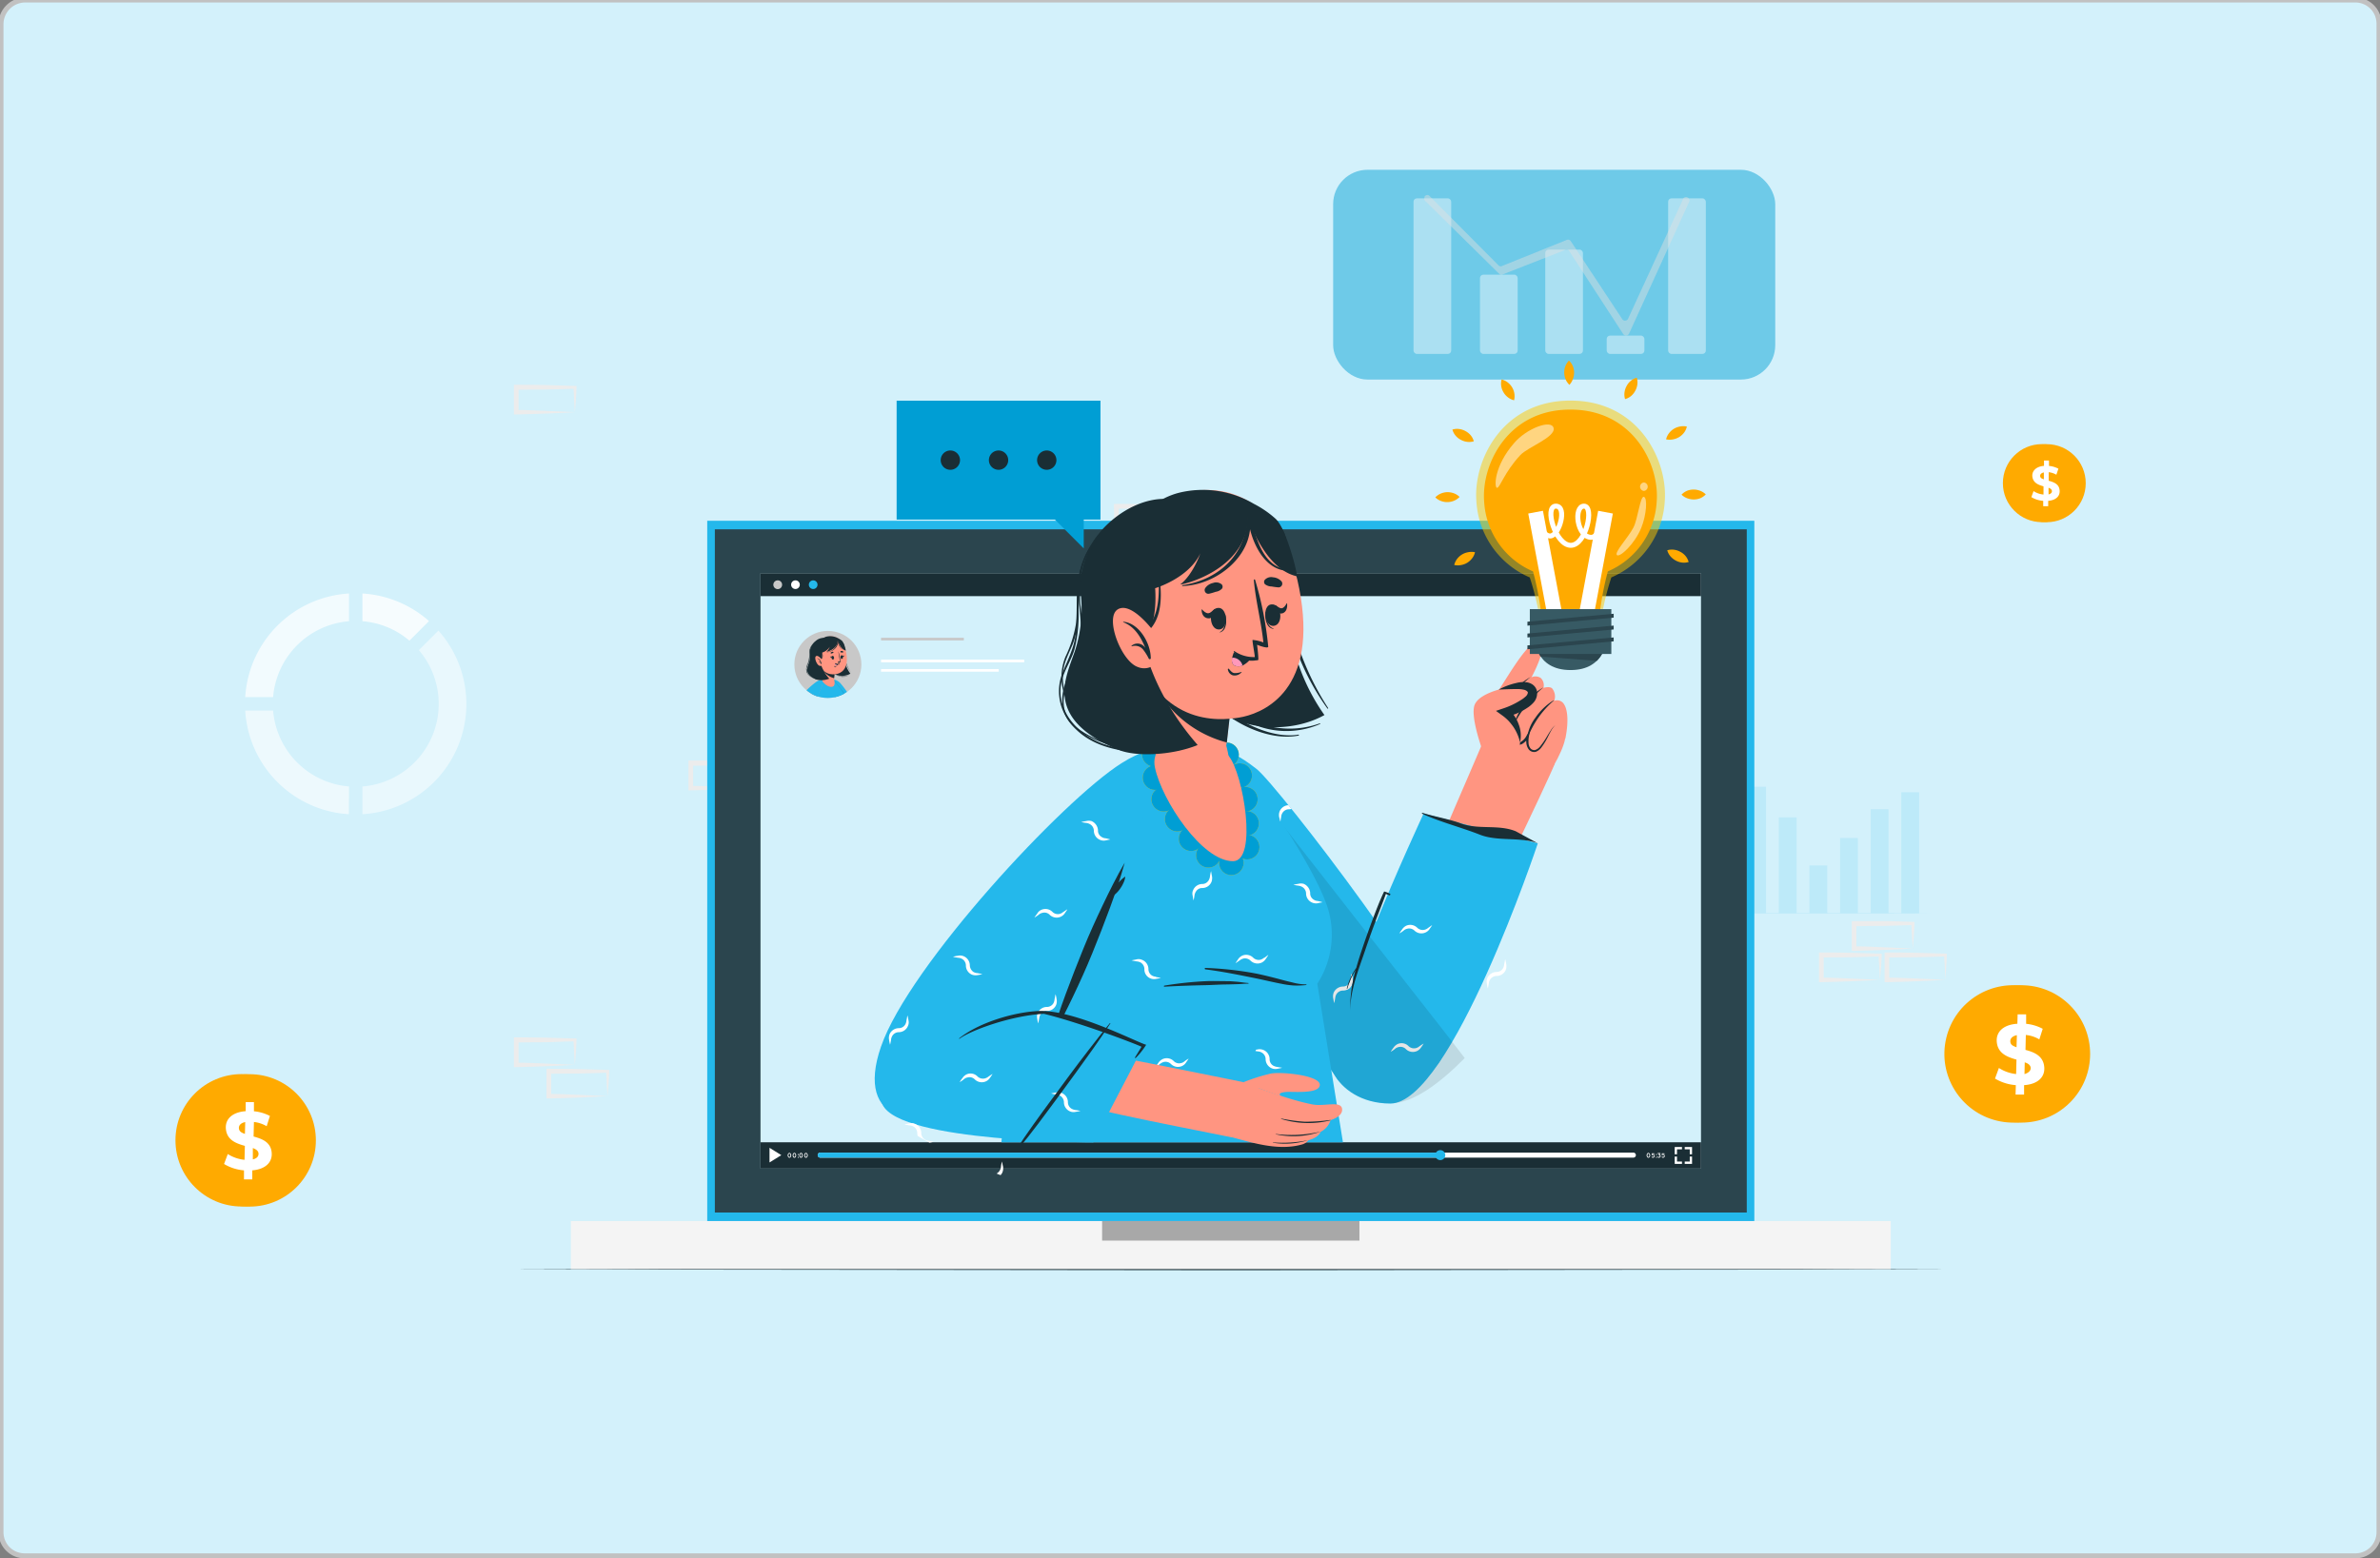 <?xml version="1.0" encoding="UTF-8"?>
<svg xmlns="http://www.w3.org/2000/svg" id="Layer_1" data-name="Layer 1" viewBox="0 0 478 313">
  <rect x="0" y="0" width="478" height="313" fill="#808080" stroke="none"/>
  <defs>
    <style>.cls-1,.cls-19{fill:#d3f1fb;}.cls-1{stroke:#c1c1c1;}.cls-1,.cls-26,.cls-27{stroke-miterlimit:10;}.cls-2{fill:#fa0;}.cls-11,.cls-3{fill:#fff;}.cls-4{opacity:0.48;}.cls-5{fill:#009ed4;}.cls-6{opacity:0.42;}.cls-7{fill:#e1e1e1;opacity:0.45;}.cls-11,.cls-7{isolation:isolate;}.cls-8{opacity:0.8;}.cls-9{opacity:0.6;}.cls-10{opacity:0.7;}.cls-11,.cls-25{opacity:0.5;}.cls-12{fill:#ececec;}.cls-13{fill:#bdeaf9;}.cls-14{fill:#1a2e35;}.cls-15{fill:#f4f4f4;}.cls-16{fill:#a8a8a8;}.cls-17{fill:#24b8eb;}.cls-18{fill:#2b454e;}.cls-20{fill:#c8c8c8;}.cls-21{opacity:0.1;}.cls-22{fill:#ff9581;}.cls-23{fill:#ff98bb;}.cls-24{fill:#ffc800;}.cls-26,.cls-27{fill:none;stroke:#fff;}.cls-26{stroke-width:3px;}.cls-28{fill:#375a64;}</style>
  </defs>
  <g id="Layer_1-2" data-name="Layer 1">
    <g id="beb3d7f5-2594-40e1-9fcf-2cdf8fd006a9">
      <path class="cls-1" d="M5,0H473a4.74,4.74,0,0,1,4.8,4.68h0V307.76a4.74,4.74,0,0,1-4.68,4.8H5a4.74,4.74,0,0,1-4.8-4.68h0V4.76A4.87,4.87,0,0,1,5,0Z"></path>
    </g>
    <circle class="cls-2" cx="48.54" cy="229.08" r="13.3"></circle>
    <circle class="cls-2" cx="50.14" cy="229.1" r="13.3"></circle>
    <circle class="cls-2" cx="50.14" cy="229.09" r="9.95"></circle>
    <path class="cls-3" d="M54.52,231.21c.38,2.2-1.13,3.68-3.85,3.91v1.82H49v-1.82a9.19,9.19,0,0,1-4-1.28l.75-2A7.58,7.58,0,0,0,49.11,233l.07-2.8c-1.62-.46-3.42-1.07-3.77-3.08-.38-2.2,1.16-3.69,3.94-3.89v-1.82H51v1.84a8.62,8.62,0,0,1,3.21.94l-.65,2.06A6.55,6.55,0,0,0,51,225.4l-.07,2.92C52.44,228.74,54.18,229.31,54.52,231.21Zm-5.33-3.41.06-2.38c-.91.18-1.35.7-1.26,1.32S48.55,227.56,49.19,227.8Zm2.72,3.84c-.08-.48-.52-.78-1.13-1v2.27C51.59,232.74,52,232.27,51.91,231.64Z"></path>
    <circle class="cls-2" cx="410.1" cy="97.06" r="7.84"></circle>
    <circle class="cls-2" cx="411.06" cy="97.07" r="7.84"></circle>
    <circle class="cls-2" cx="411.06" cy="97.07" r="5.87"></circle>
    <path class="cls-3" d="M413.63,98.31c.23,1.3-.66,2.17-2.27,2.31v1.07h-1v-1.07a5.41,5.41,0,0,1-2.38-.75l.44-1.21a4.35,4.35,0,0,0,2,.69V97.7c-.95-.27-2-.63-2.22-1.82s.69-2.17,2.32-2.29V92.52h1V93.6a5,5,0,0,1,1.89.56L413,95.37a4,4,0,0,0-1.54-.51v1.72C412.41,96.84,413.44,97.19,413.63,98.31Zm-3.14-2v-1.4c-.54.11-.8.41-.74.78s.36.47.74.61Zm1.61,2.27c-.05-.28-.31-.46-.67-.59v1.34c.48-.12.73-.39.67-.73Z"></path>
    <circle class="cls-2" cx="404.31" cy="211.72" r="13.8" transform="translate(105.38 556.59) rotate(-76.72)"></circle>
    <circle class="cls-2" cx="405.99" cy="211.73" r="13.8" transform="translate(-30.81 349.09) rotate(-45)"></circle>
    <circle class="cls-2" cx="405.99" cy="211.73" r="10.33"></circle>
    <path class="cls-3" d="M410.52,214c.4,2.28-1.17,3.81-4,4l0,1.89h-1.71l.05-1.89a9.5,9.5,0,0,1-4.18-1.32l.78-2.13a7.9,7.9,0,0,0,3.46,1.22l.07-2.9c-1.68-.48-3.54-1.12-3.91-3.2-.4-2.28,1.21-3.83,4.09-4l.05-1.89h1.71v1.9a8.87,8.87,0,0,1,3.33,1l-.68,2.13a6.53,6.53,0,0,0-2.71-.89l-.07,3C408.37,211.33,410.18,212,410.52,214ZM405,210.42l.07-2.46c-.95.19-1.4.72-1.31,1.37s.58.8,1.24,1.06Zm2.83,4c-.09-.49-.54-.8-1.18-1l-.05,2.36c.89-.27,1.34-.75,1.23-1.41Z"></path>
    <g class="cls-4">
      <rect class="cls-5" x="267.75" y="34.11" width="88.79" height="42.14" rx="6.9"></rect>
    </g>
    <g class="cls-6">
      <rect class="cls-3" x="283.89" y="39.85" width="7.57" height="31.25" rx="0.67"></rect>
      <rect class="cls-3" x="335.03" y="39.85" width="7.57" height="31.25" rx="0.67"></rect>
      <rect class="cls-3" x="310.35" y="50.15" width="7.57" height="20.95" rx="0.67"></rect>
      <rect class="cls-3" x="297.24" y="55.18" width="7.57" height="15.92" rx="0.67"></rect>
      <rect class="cls-3" x="322.69" y="67.42" width="7.57" height="3.68" rx="0.67"></rect>
    </g>
    <path class="cls-7" d="M338.93,39.67A.66.66,0,0,0,338,40l0,.06L327,64a.67.67,0,0,1-.87.37.64.64,0,0,1-.33-.28L315.49,48.47a.67.67,0,0,0-.92-.23l0,0-12.82,5.16a.68.68,0,0,1-.7,0L287,39.27a.66.66,0,0,0-.9.25l0,.06v.07a.67.67,0,0,0,.29.86l14.8,14.59a.66.66,0,0,0,.69,0l12.36-4.84a.65.65,0,0,1,.91.16l0,0L326,67.09a.66.66,0,0,0,.92.22.63.63,0,0,0,.27-.31l12.07-26.48A.66.66,0,0,0,338.93,39.67Z"></path>
    <g class="cls-8">
      <path class="cls-3" d="M72.79,119.23v5.57a16.48,16.48,0,0,1,9.44,3.91l3.93-3.94A22.18,22.18,0,0,0,72.79,119.23Z"></path>
    </g>
    <g class="cls-9">
      <path class="cls-3" d="M70.1,158a16.66,16.66,0,0,1-15.25-15.25h-5.6a22.2,22.2,0,0,0,20.81,20.82Z"></path>
    </g>
    <g class="cls-10">
      <path class="cls-3" d="M54.85,140.05A16.66,16.66,0,0,1,70.1,124.8v-5.57a22.19,22.19,0,0,0-20.85,20.82Z"></path>
    </g>
    <path class="cls-11" d="M88.06,126.67l-3.93,3.94A16.64,16.64,0,0,1,72.79,158v5.57a22.18,22.18,0,0,0,15.27-36.88Z"></path>
    <path class="cls-12" d="M384.15,190.56c-1.87.1-3.8.22-5.78.28s-4,.16-6,.18h-.45v-.47c0-1.66,0-3.32,0-5v-.51h.5c2,0,3.93,0,5.9,0s3.93.12,5.9.17h.28v.27c0,.86-.08,1.72-.13,2.55Zm0,0L384,188c-.05-.83-.11-1.64-.13-2.43l.27.27c-2,.05-3.93.15-5.9.17s-3.93,0-5.9.06l.5-.5c0,1.66,0,3.32,0,5l-.46-.46c1.91,0,3.83.11,5.79.18S382.09,190.47,384.15,190.56Z"></path>
    <path class="cls-12" d="M377.57,196.85c-1.87.09-3.8.21-5.79.28s-4,.16-6,.18h-.45v-.46c0-1.66,0-3.32,0-5v-.5h.51c2,0,3.93,0,5.9.06s3.93.12,5.9.17h.28v.26c0,.87-.08,1.72-.13,2.56Zm0,0-.14-2.55c-.05-.83-.12-1.64-.13-2.44l.27.28c-2,.05-3.93.15-5.9.17s-3.93,0-5.9.05l.5-.5c0,1.67,0,3.33,0,5l-.46-.46c1.91,0,3.83.11,5.78.18S375.51,196.76,377.57,196.85Z"></path>
    <path class="cls-12" d="M390.73,196.85c-1.87.09-3.8.21-5.78.28s-4,.16-6,.18h-.45v-.46c0-1.66,0-3.32,0-5v-.5h.5c2,0,3.94,0,5.9.06s3.94.12,5.9.17H391v.26c0,.87-.09,1.72-.14,2.56Zm0,0-.14-2.55c0-.83-.11-1.64-.13-2.44l.27.28c-2,.05-3.93.15-5.9.17s-3.93,0-5.9.05l.5-.5c0,1.67,0,3.33,0,5l-.46-.46c1.91,0,3.83.11,5.79.18S388.67,196.76,390.73,196.85Z"></path>
    <path class="cls-12" d="M236,106.73c-1.87.09-3.79.21-5.78.28s-4,.16-6,.18h-.44v-.46c0-1.66,0-3.32-.05-5v-.5h.5c2,0,3.94,0,5.9.06s3.94.12,5.9.17h.28v.26c0,.87-.09,1.72-.13,2.56Zm0,0-.14-2.55c0-.83-.11-1.64-.13-2.44l.27.28c-2,0-3.93.15-5.9.17s-3.93,0-5.9,0l.5-.5c0,1.67,0,3.33,0,5l-.46-.46c1.91,0,3.83.11,5.79.18S233.93,106.64,236,106.73Z"></path>
    <path class="cls-12" d="M229.41,113c-1.87.09-3.8.21-5.78.28s-4,.16-6,.18h-.45V113c0-1.67,0-3.33,0-5v-.5h.5c2,0,3.94,0,5.9.06s3.93.11,5.9.17h.28V108c0,.87-.08,1.72-.13,2.55Zm0,0-.14-2.56c-.05-.82-.11-1.63-.13-2.43l.27.27c-2,.06-3.93.15-5.9.18s-3.93,0-5.9,0l.5-.5c0,1.66,0,3.32,0,5l-.46-.46c1.91,0,3.83.1,5.79.18S227.35,112.92,229.41,113Z"></path>
    <path class="cls-12" d="M242.58,113c-1.87.09-3.8.21-5.79.28s-4,.16-6,.18h-.45V113c0-1.67,0-3.33,0-5v-.5h.51c2,0,3.93,0,5.9.06s3.93.11,5.9.17h.27V108c0,.87-.09,1.72-.13,2.55Zm0,0-.15-2.56c0-.82-.11-1.63-.13-2.43l.28.27c-2,.06-3.94.15-5.9.18s-3.94,0-5.9,0l.5-.5c0,1.66,0,3.32,0,5l-.46-.46c1.91,0,3.83.1,5.78.18S240.51,112.92,242.58,113Z"></path>
    <path class="cls-12" d="M150.51,158.32c-1.87.09-3.8.22-5.78.28s-4,.16-6,.18h-.45v-.47c0-1.66,0-3.32,0-5v-.51h.5c2,0,3.93,0,5.9,0s3.93.12,5.9.17h.28v.27c0,.86-.08,1.71-.13,2.55Zm0,0-.14-2.55c-.05-.83-.11-1.64-.13-2.43l.27.27c-2,0-3.93.15-5.9.17s-3.93,0-5.9.06l.5-.5c0,1.66,0,3.32,0,5l-.46-.46c1.91,0,3.83.11,5.79.18S148.45,158.23,150.51,158.32Z"></path>
    <path class="cls-12" d="M115.45,213.92c-1.87.09-3.8.21-5.79.28s-4,.16-6,.18h-.45v-.46c0-1.66,0-3.32,0-5v-.51h.51c2,0,3.93,0,5.9.05s3.93.12,5.9.17h.27v.27c0,.86-.09,1.71-.13,2.55Zm0,0-.15-2.55c0-.83-.11-1.64-.13-2.43l.28.27c-2,0-3.94.15-5.9.17s-3.94,0-5.9.05l.5-.49c0,1.66,0,3.32,0,5l-.46-.46c1.91,0,3.83.11,5.78.18S113.38,213.83,115.45,213.92Z"></path>
    <path class="cls-12" d="M122,220.21c-1.87.09-3.8.21-5.79.28s-4,.16-6,.18h-.45v-.46c0-1.66,0-3.33,0-5v-.5h.51c2,0,3.93,0,5.9.06s3.93.11,5.9.17h.28v.26c0,.87-.08,1.72-.13,2.55Zm0,0-.14-2.55c0-.83-.12-1.64-.13-2.44l.27.27c-2,.06-3.94.16-5.9.18s-3.93,0-5.9.05l.5-.5c0,1.66,0,3.33,0,5l-.46-.46c1.91,0,3.83.1,5.78.18S120,220.12,122,220.21Z"></path>
    <path class="cls-12" d="M115.45,82.81c-1.87.09-3.8.21-5.79.27s-4,.16-6,.18h-.45v-.46c0-1.67,0-3.33,0-5v-.5h.51c2,0,3.93,0,5.9.05s3.93.12,5.9.18h.27v.27c0,.86-.09,1.72-.13,2.55Zm0,0-.15-2.56c0-.83-.11-1.63-.13-2.43l.28.27c-2,.06-3.94.15-5.9.17s-3.94,0-5.9.06l.5-.5c0,1.66,0,3.32,0,5l-.46-.46c1.91,0,3.83.1,5.78.18S113.38,82.71,115.45,82.81Z"></path>
    <rect class="cls-13" x="351.11" y="158.05" width="3.58" height="25.46"></rect>
    <rect class="cls-13" x="357.26" y="164.21" width="3.58" height="19.3"></rect>
    <rect class="cls-13" x="363.41" y="173.86" width="3.58" height="9.65"></rect>
    <rect class="cls-13" x="369.56" y="168.35" width="3.58" height="15.16"></rect>
    <rect class="cls-13" x="375.71" y="162.56" width="3.58" height="20.95"></rect>
    <rect class="cls-13" x="381.86" y="159.16" width="3.58" height="24.35"></rect>
    <path class="cls-13" d="M349,154.81l.05,7.17,0,7.18,0,14.35-.09-.09c3.29,0,6.58,0,9.87,0l9.86,0,9.87,0,9.86.06-9.86.05-9.87,0-9.86,0q-4.93,0-9.87,0h-.09v-.09l0-14.35,0-7.18Z"></path>
    <path class="cls-13" d="M348.24,156.25a2.72,2.72,0,0,1,.79-.1,2.64,2.64,0,0,1,.79.1,2.64,2.64,0,0,1-.79.1A2.72,2.72,0,0,1,348.24,156.25Z"></path>
    <path class="cls-13" d="M348.24,158.43a2.72,2.72,0,0,1,.79-.1,2.64,2.64,0,0,1,.79.1,2.64,2.64,0,0,1-.79.1A2.72,2.72,0,0,1,348.24,158.43Z"></path>
    <path class="cls-13" d="M348.24,160.61a2.72,2.72,0,0,1,.79-.1,2.64,2.64,0,0,1,.79.1,2.64,2.64,0,0,1-.79.1A2.72,2.72,0,0,1,348.24,160.61Z"></path>
    <path class="cls-13" d="M348.24,162.79a2.72,2.72,0,0,1,.79-.1,2.64,2.64,0,0,1,.79.1,2.64,2.64,0,0,1-.79.1A2.72,2.72,0,0,1,348.24,162.79Z"></path>
    <path class="cls-13" d="M348.24,165a2.72,2.72,0,0,1,.79-.1,2.64,2.64,0,0,1,.79.1,2.64,2.64,0,0,1-.79.1A2.72,2.72,0,0,1,348.24,165Z"></path>
    <path class="cls-13" d="M348.24,167.15a3.11,3.11,0,0,1,.79-.1,3,3,0,0,1,.79.1,3,3,0,0,1-.79.11A3.13,3.13,0,0,1,348.24,167.15Z"></path>
    <path class="cls-13" d="M348.24,169.33a3.11,3.11,0,0,1,.79-.1,3,3,0,0,1,.79.1,3,3,0,0,1-.79.11A3.13,3.13,0,0,1,348.24,169.33Z"></path>
    <path class="cls-13" d="M348.24,171.52a3.13,3.13,0,0,1,.79-.11,3,3,0,0,1,.79.11,3,3,0,0,1-.79.1A3.11,3.11,0,0,1,348.24,171.52Z"></path>
    <path class="cls-13" d="M348.24,173.7a2.72,2.72,0,0,1,.79-.1,2.64,2.64,0,0,1,.79.1,2.64,2.64,0,0,1-.79.1A3.11,3.11,0,0,1,348.24,173.7Z"></path>
    <path class="cls-13" d="M348.24,175.88a2.72,2.72,0,0,1,.79-.1,2.64,2.64,0,0,1,.79.1,2.64,2.64,0,0,1-.79.1A2.72,2.72,0,0,1,348.24,175.88Z"></path>
    <path class="cls-13" d="M348.24,178.06a2.72,2.72,0,0,1,.79-.1,2.64,2.64,0,0,1,.79.1,2.64,2.64,0,0,1-.79.1A2.72,2.72,0,0,1,348.24,178.06Z"></path>
    <path class="cls-13" d="M348.24,180.24a2.72,2.72,0,0,1,.79-.1,2.64,2.64,0,0,1,.79.1,2.64,2.64,0,0,1-.79.1A2.72,2.72,0,0,1,348.24,180.24Z"></path>
    <polygon class="cls-14" points="102.69 254.96 138.82 254.85 174.94 254.81 247.19 254.73 319.44 254.81 355.56 254.85 391.69 254.96 355.56 255.06 319.44 255.1 247.19 255.18 174.94 255.1 138.82 255.06 102.69 254.96"></polygon>
    <rect class="cls-15" x="114.65" y="245.3" width="265.09" height="9.65"></rect>
    <rect class="cls-16" x="221.35" y="245.3" width="51.68" height="3.93"></rect>
    <rect class="cls-17" x="142.04" y="104.62" width="210.3" height="140.68"></rect>
    <rect class="cls-18" x="143.57" y="106.34" width="207.25" height="137.25"></rect>
    <rect class="cls-19" x="152.74" y="115.16" width="188.89" height="119.6"></rect>
    <rect class="cls-14" x="152.74" y="115.16" width="188.89" height="4.6"></rect>
    <path class="cls-20" d="M157.08,117.46a.88.88,0,1,1-.88-.87A.87.87,0,0,1,157.08,117.46Z"></path>
    <path class="cls-3" d="M160.63,117.46a.87.87,0,1,1-.87-.87A.87.87,0,0,1,160.63,117.46Z"></path>
    <path class="cls-17" d="M164.19,117.46a.87.87,0,1,1-.87-.87A.87.87,0,0,1,164.19,117.46Z"></path>
    <rect class="cls-14" x="152.74" y="229.48" width="188.89" height="5.28"></rect>
    <path class="cls-3" d="M328.05,231.55H164.74a.51.51,0,0,0-.51.51.5.5,0,0,0,.51.5H328.05a.5.5,0,0,0,.5-.5A.51.51,0,0,0,328.05,231.55Z"></path>
    <path class="cls-17" d="M164.74,231.55a.51.51,0,0,0-.51.51.5.5,0,0,0,.51.5H289.28v-1Z"></path>
    <path class="cls-17" d="M288.27,232.06a1,1,0,1,1,1,1A1,1,0,0,1,288.27,232.06Z"></path>
    <polygon class="cls-3" points="336.35 230.43 336.35 230.89 336.35 231.89 336.81 231.89 336.81 230.89 337.81 230.89 337.81 230.43 336.81 230.43 336.35 230.43"></polygon>
    <polygon class="cls-3" points="339.37 230.43 338.36 230.43 338.36 230.89 339.37 230.89 339.37 231.89 339.83 231.89 339.83 230.89 339.83 230.43 339.37 230.43"></polygon>
    <polygon class="cls-3" points="339.37 233.35 338.36 233.35 338.36 233.82 339.37 233.82 339.83 233.82 339.83 233.35 339.83 232.35 339.37 232.35 339.37 233.35"></polygon>
    <polygon class="cls-3" points="336.81 232.35 336.35 232.35 336.35 233.35 336.35 233.82 336.81 233.82 337.81 233.82 337.81 233.35 336.81 233.35 336.81 232.35"></polygon>
    <polygon class="cls-3" points="154.55 230.59 154.55 233.53 156.92 232.06 154.55 230.59"></polygon>
    <path class="cls-3" d="M158.2,232.1a.52.52,0,0,1,.1-.33.31.31,0,0,1,.26-.16.32.32,0,0,1,.25.16.59.59,0,0,1,0,.66.32.32,0,0,1-.25.16.31.31,0,0,1-.26-.16A.52.52,0,0,1,158.2,232.1Zm.55,0a.57.57,0,0,0-.06-.25c-.05-.06-.09-.09-.13-.08a.14.14,0,0,0-.14.08.55.55,0,0,0,0,.5.16.16,0,0,0,.14.08.17.17,0,0,0,.13-.08A.57.57,0,0,0,158.75,232.1Z"></path>
    <path class="cls-3" d="M159.2,232.1a.58.58,0,0,1,.09-.33.29.29,0,0,1,.52,0,.65.65,0,0,1,0,.66.29.29,0,0,1-.52,0A.58.58,0,0,1,159.2,232.1Zm.55,0a.46.46,0,0,0-.07-.25c0-.06-.09-.09-.13-.08s-.09,0-.13.08a.48.48,0,0,0,0,.5.15.15,0,0,0,.26,0A.46.46,0,0,0,159.75,232.1Z"></path>
    <path class="cls-3" d="M160.32,231.83a.11.11,0,0,1,.11.11.1.1,0,0,1-.11.1.1.1,0,0,1-.1-.1A.11.11,0,0,1,160.32,231.83Zm0,.56a.11.11,0,0,1,.11.1.11.11,0,0,1-.11.11.11.11,0,0,1-.1-.11A.11.11,0,0,1,160.32,232.39Z"></path>
    <path class="cls-3" d="M160.53,232.1a.58.58,0,0,1,.09-.33.29.29,0,0,1,.52,0,.65.65,0,0,1,0,.66.29.29,0,0,1-.52,0A.58.58,0,0,1,160.53,232.1Zm.55,0a.46.46,0,0,0-.07-.25c0-.06-.09-.09-.13-.08s-.09,0-.13.08a.48.48,0,0,0,0,.5.15.15,0,0,0,.26,0A.46.46,0,0,0,161.08,232.1Z"></path>
    <path class="cls-3" d="M161.52,232.1a.58.58,0,0,1,.09-.33.29.29,0,0,1,.52,0,.59.59,0,0,1,0,.66.29.29,0,0,1-.52,0A.58.58,0,0,1,161.52,232.1Zm.55,0a.46.46,0,0,0-.07-.25c0-.06-.08-.09-.13-.08s-.09,0-.13.08a.48.48,0,0,0,0,.5.16.16,0,0,0,.13.08.15.15,0,0,0,.13-.08A.46.46,0,0,0,162.07,232.1Z"></path>
    <path class="cls-3" d="M330.71,232.1a.52.52,0,0,1,.1-.33.3.3,0,0,1,.26-.16.32.32,0,0,1,.25.16.59.59,0,0,1,0,.66.32.32,0,0,1-.25.16.3.3,0,0,1-.26-.16A.52.52,0,0,1,330.71,232.1Zm.55,0a.57.57,0,0,0-.06-.25c-.05-.06-.09-.09-.13-.08a.14.14,0,0,0-.14.08.55.55,0,0,0,0,.5.16.16,0,0,0,.14.08.17.17,0,0,0,.13-.08A.57.57,0,0,0,331.26,232.1Z"></path>
    <path class="cls-3" d="M332.22,232a.31.31,0,0,1,.1.24.35.35,0,0,1-.1.25.34.34,0,0,1-.24.1h0a.34.34,0,0,1-.24-.1.09.09,0,0,1,0-.12.08.08,0,0,1,.11,0,.2.2,0,0,0,.14.06.19.19,0,0,0,.13-.06.19.19,0,0,0,.05-.13.15.15,0,0,0-.05-.13.19.19,0,0,0-.13-.06.2.2,0,0,0-.14.06.08.08,0,0,1-.11,0l0,0h0v0l0-.36a.09.09,0,0,1,0-.05h.46a.08.08,0,0,1,0,.16h-.34l0,.14.1,0A.35.35,0,0,1,332.22,232Z"></path>
    <path class="cls-3" d="M332.69,231.83a.11.11,0,0,1,.1.11.1.1,0,0,1-.1.1.1.1,0,0,1-.11-.1A.11.11,0,0,1,332.69,231.83Zm0,.56a.11.11,0,0,1,.1.1.11.11,0,0,1-.1.11.11.11,0,0,1-.11-.11A.11.11,0,0,1,332.69,232.39Z"></path>
    <path class="cls-3" d="M333.42,232a.31.31,0,0,1,.1.24.35.35,0,0,1-.1.25.39.39,0,0,1-.25.1.35.35,0,0,1-.24-.1.09.09,0,0,1,0-.12.08.08,0,0,1,.11,0,.16.16,0,0,0,.13.06.2.2,0,0,0,.14-.06.19.19,0,0,0,0-.26.2.2,0,0,0-.14-.06l-.05,0h0a.08.08,0,0,1,0-.11l.14-.14H333a.08.08,0,0,1-.08-.08.07.07,0,0,1,.08-.08h.41a.08.08,0,0,1,.08.08s0,0,0,0,0,0,0,0l-.17.18A.23.23,0,0,1,333.42,232Z"></path>
    <path class="cls-3" d="M334.25,232a.31.31,0,0,1,.1.24.35.35,0,0,1-.1.25.34.34,0,0,1-.24.1h0a.34.34,0,0,1-.24-.1.09.09,0,0,1,0-.12.08.08,0,0,1,.11,0,.2.2,0,0,0,.14.06.19.19,0,0,0,.13-.06.19.19,0,0,0,.05-.13.15.15,0,0,0-.05-.13.19.19,0,0,0-.13-.06.2.2,0,0,0-.14.06.08.08,0,0,1-.11,0l0,0h0v0l0-.36a.09.09,0,0,1,0-.05h.46a.08.08,0,1,1,0,.16h-.34l0,.14.1,0A.35.35,0,0,1,334.25,232Z"></path>
    <circle class="cls-20" cx="166.27" cy="133.48" r="6.73"></circle>
    <path class="cls-17" d="M170.11,139a5.6,5.6,0,0,1-.48.3h0a6.93,6.93,0,0,1-2,.75h0c0-.14-.1-.28-.14-.43s-.09-.28-.13-.42-.06-.21-.1-.32,0-.19-.07-.28-.05-.18-.07-.26l-.06-.24,0-.14s0-.06,0-.08a2.07,2.07,0,0,1,0-.22c0-.05,0-.1,0-.15s0-.09,0-.13,0-.06,0-.09a1.33,1.33,0,0,1,.06-.53.37.37,0,0,1,.22-.22h.22l.09,0a2.77,2.77,0,0,1,1,.57A16.44,16.44,0,0,1,170.11,139Z"></path>
    <path class="cls-21" d="M169.63,139.31h0a6.93,6.93,0,0,1-2,.75c-.1-.28-.18-.57-.27-.85,0-.1-.06-.21-.1-.32s0-.19-.07-.28-.05-.18-.07-.26l-.06-.24,0-.14h0v-.08a2.07,2.07,0,0,1,0-.22c0-.05,0-.1,0-.15a1.67,1.67,0,0,1,0-.75.37.37,0,0,1,.22-.22.47.47,0,0,1,.17,0h.05l.08.09,0,.06,2,2.52Z"></path>
    <path class="cls-17" d="M169.62,139.32a6.93,6.93,0,0,1-2,.75h0a6.88,6.88,0,0,1-3.39-.16l-.08,0a6.29,6.29,0,0,1-1.32-.6,10.61,10.61,0,0,1,1-1.9,3.52,3.52,0,0,1,.67-.67l.1-.07.08,0h0l.12-.08h0l0,0,.23-.12a2.23,2.23,0,0,1,1.23-.23,2.08,2.08,0,0,1,1,.4h0l.13.1,0,0h0a13.06,13.06,0,0,1,2,2.54Z"></path>
    <path class="cls-22" d="M164.81,138.43l-.62,1.45a6.29,6.29,0,0,1-1.32-.6,5.7,5.7,0,0,1-.7-.47c.39-.45.79-.86,1.17-1.23a4.84,4.84,0,0,1,1.25-.87l.22-.06a.41.41,0,0,1,.19,0,.26.26,0,0,1,.16.11h0a.28.28,0,0,1,.05.16A3.14,3.14,0,0,1,164.81,138.43Z"></path>
    <path class="cls-17" d="M165.28,137a3.44,3.44,0,0,1-.3,1.16c-.16.4-.41,1-.71,1.74l-.08,0a6.29,6.29,0,0,1-1.32-.6,5.7,5.7,0,0,1-.7-.47l-.19-.15a15.45,15.45,0,0,1,2-1.72,3.65,3.65,0,0,1,.59-.3l.16,0h0a.51.51,0,0,1,.32,0l.06,0,0,0A.44.44,0,0,1,165.28,137Z"></path>
    <path class="cls-22" d="M165.17,136.82c.07.21,1.14,1.43,2.08,1.11.66-.22.26-1.57.26-1.57l.23-2-2.6-1.28S165.14,136.73,165.17,136.82Z"></path>
    <path class="cls-14" d="M165.14,134.38a3.79,3.79,0,0,0,2.39,1.87l.21-1.87-2.6-1.28Z"></path>
    <path class="cls-14" d="M166.67,134.59a3.27,3.27,0,0,0,4.12.75,6.71,6.71,0,0,1-1-2,9.39,9.39,0,0,1-.16-2.12c0-.32,0-.63-.05-.95a3,3,0,0,0-.13-.93,1.41,1.41,0,0,0-1.77-.59C166.59,130,165.71,133.13,166.67,134.59Z"></path>
    <path class="cls-14" d="M167,133.69a2.62,2.62,0,0,0,1.28,1.76,2.91,2.91,0,0,0,2.38.17s0,0,0,0a2.78,2.78,0,0,1-2.39-.06,2.52,2.52,0,0,1-1.34-1.88S167,133.65,167,133.69Z"></path>
    <path class="cls-14" d="M166.46,133.42a2.94,2.94,0,0,0,1.13,1.82,3.37,3.37,0,0,0,2.33.75,0,0,0,0,1,0,0,3.28,3.28,0,0,1-2.42-.72,2.62,2.62,0,0,1-1.1-1.88S166.46,133.39,166.46,133.42Z"></path>
    <path class="cls-14" d="M169.44,130a11.1,11.1,0,0,0,.35,2.63,8.86,8.86,0,0,0,1.12,2.49s0,0,0,0a8.09,8.09,0,0,1-1.19-2.41,6.9,6.9,0,0,1-.31-2.74S169.44,129.94,169.44,130Z"></path>
    <path class="cls-22" d="M170,131.42c.51,3.23-1.36,3.9-2.06,4s-2.8.36-3.65-2.8.49-4.42,1.93-4.72S169.48,128.19,170,131.42Z"></path>
    <path class="cls-14" d="M169.25,131.09l-.22,0a.45.45,0,0,1-.23-.08.14.14,0,0,1,0-.14.3.3,0,0,1,.28-.09.41.41,0,0,1,.28.13A.13.13,0,0,1,169.25,131.09Z"></path>
    <path class="cls-14" d="M166.94,131.29a1.41,1.41,0,0,0,.22-.06.33.33,0,0,0,.21-.11.11.11,0,0,0,0-.14.28.28,0,0,0-.29,0,.36.36,0,0,0-.25.16A.12.12,0,0,0,166.94,131.29Z"></path>
    <path class="cls-14" d="M167.48,132l0,0c0,.22,0,.48-.17.57v0C167.54,132.53,167.54,132.19,167.48,132Z"></path>
    <path class="cls-14" d="M167.26,131.77c-.37,0-.32.72,0,.72S167.56,131.76,167.26,131.77Z"></path>
    <path class="cls-14" d="M167.12,131.81c-.06.05-.12.12-.2.13s-.16-.05-.22-.12,0,0,0,0,.07.27.22.28.22-.11.25-.25S167.14,131.79,167.12,131.81Z"></path>
    <path class="cls-14" d="M168.82,131.89l0,0c0,.22,0,.48.25.54,0,0,0,0,0,0C168.84,132.44,168.79,132.1,168.82,131.89Z"></path>
    <path class="cls-14" d="M169,131.65c.36-.05.42.67.09.71S168.71,131.69,169,131.65Z"></path>
    <path class="cls-14" d="M169.16,131.68c.06,0,.13.1.19.1s.14-.09.18-.16h0c0,.14,0,.29-.15.32s-.21-.07-.26-.2S169.14,131.67,169.16,131.68Z"></path>
    <path class="cls-14" d="M167.6,133.8c.05,0,.1.13.18.14a.64.64,0,0,0,.24,0h0a.29.29,0,0,1-.29.1c-.1,0-.14-.11-.16-.2S167.59,133.79,167.6,133.8Z"></path>
    <path class="cls-14" d="M168.54,133s0,.33,0,.49c0,0,0,0-.09,0h0a.75.75,0,0,1-.73-.28s0,0,0,0a1.21,1.21,0,0,0,.69.2s-.1-.57-.07-.58a1.81,1.81,0,0,1,.35.09c-.07-.7-.25-1.38-.31-2.08,0,0,0,0,0,0a11.31,11.31,0,0,1,.43,2.22C168.93,133.14,168.6,133,168.54,133Z"></path>
    <path class="cls-14" d="M168.34,133.44a.69.69,0,0,1-.28.25.38.38,0,0,1-.21,0c-.15,0-.16-.17-.14-.28a1,1,0,0,1,.06-.19A.94.94,0,0,0,168.34,133.44Z"></path>
    <path class="cls-23" d="M168.06,133.69a.38.38,0,0,1-.21,0c-.15,0-.16-.17-.14-.28A.35.35,0,0,1,168.06,133.69Z"></path>
    <path class="cls-14" d="M162.68,131.44a4.51,4.51,0,0,1-.22,1.79,3.76,3.76,0,0,0-.34,1.47c.07.92,1,1.47,1.82,1.81a4.15,4.15,0,0,0,2.61-.17s-3.7-3.7-1-8.19a2.37,2.37,0,0,0-1.73.62A2.91,2.91,0,0,0,162.68,131.44Z"></path>
    <path class="cls-14" d="M162.54,131.16a3.09,3.09,0,0,1,.7-1.82h0a3.38,3.38,0,0,0-.65,1.91,5,5,0,0,1-.21,1.73,3.23,3.23,0,0,0-.32,1,1.86,1.86,0,0,0,.18.95,2.63,2.63,0,0,0,1.55,1.33s0,0,0,0a2.26,2.26,0,0,1-1.65-2.84,3.82,3.82,0,0,0,.36-1.13C162.54,131.9,162.52,131.53,162.54,131.16Z"></path>
    <path class="cls-14" d="M163.21,129.52s0,0,0,0a3.13,3.13,0,0,0-.56,2.14,5.59,5.59,0,0,1,.05,1.08,3.06,3.06,0,0,1-.26.94c-.3.69-.65,1.5.09,2.08a4.18,4.18,0,0,0,2.36.72s0,0,0,0a4,4,0,0,1-2.33-.67,1.27,1.27,0,0,1-.43-1.55,12.81,12.81,0,0,0,.47-1.22,4.2,4.2,0,0,0,0-1.37A3,3,0,0,1,163.21,129.52Z"></path>
    <path class="cls-14" d="M162.54,131.42a2.59,2.59,0,0,1,.69-2s0,0,0,0a3.24,3.24,0,0,0-.65,2.44,4.36,4.36,0,0,1-.14,1.25,8.43,8.43,0,0,0-.45,1.18,1.94,1.94,0,0,0,1.36,1.94,6.37,6.37,0,0,0,2.64.18s0,0,0,0c-1.25.18-2.95.17-3.75-1a1.62,1.62,0,0,1-.19-1.6,5,5,0,0,0,.42-1.24A10.62,10.62,0,0,0,162.54,131.42Z"></path>
    <path class="cls-14" d="M164.6,132.73c.68-.09.54-1.64.54-1.64a2.67,2.67,0,0,0,1.51-1.16,2.54,2.54,0,0,1-.66,1c-.07.06,2.22-.43,2.25-2.23,0,0,.53,1.72,1.63,2a4.86,4.86,0,0,0-.71-1.92,3.26,3.26,0,0,0-.73-.5,3.33,3.33,0,0,0-2.5-.37,3.36,3.36,0,0,0-2.21,2.58C163.64,131.72,164.28,132.76,164.6,132.73Z"></path>
    <path class="cls-14" d="M166.07,131a2.34,2.34,0,0,0,2.14-2.41s0,0,.06,0c.31,1.29-1,2.4-2.21,2.44C166,131,166,131,166.07,131Z"></path>
    <path class="cls-14" d="M164.6,132.65a1.87,1.87,0,0,0,.66-1.83,0,0,0,0,1,0,0c.09.68.05,1.54-.66,1.89C164.59,132.73,164.56,132.68,164.6,132.65Z"></path>
    <path class="cls-14" d="M168.22,128.47h0c.23.71.39,1.93,1.34,2,0,0,0,0,0,0C168.66,130.51,168.21,129.22,168.22,128.47Z"></path>
    <path class="cls-22" d="M165.1,132.56s-.74-1-1.19-.75.1,1.73.65,1.92a.55.55,0,0,0,.74-.31Z"></path>
    <path class="cls-14" d="M164.08,132.23s0,0,0,0a1.39,1.39,0,0,1,.73.86.29.29,0,0,0-.45-.07s0,0,0,0a.33.33,0,0,1,.37.11,1.89,1.89,0,0,1,.19.3s.08,0,.06,0h0C165,132.94,164.6,132.27,164.08,132.23Z"></path>
    <rect class="cls-20" x="176.95" y="128.13" width="16.63" height="0.53"></rect>
    <rect class="cls-3" x="176.95" y="132.52" width="28.75" height="0.53"></rect>
    <rect class="cls-3" x="176.95" y="134.41" width="23.63" height="0.53"></rect>
    <path class="cls-17" d="M290.55,210.23c-3.28,10.93-19.78,9.4-21.76,6.76-8-10.69-17.79-31.15-23.83-51.89-5.16-17.7.82-15.79,7.42-10.61C256.69,157.86,292.31,204.36,290.55,210.23Z"></path>
    <path class="cls-3" d="M258.77,161.76A2,2,0,0,0,257,163a2.09,2.09,0,0,0-.1,1.1,9.59,9.59,0,0,0,.21,1c.1-.34.13-.66.2-1a1.73,1.73,0,0,1,.27-.81,1.53,1.53,0,0,1,1.33-.71,1.49,1.49,0,0,0,.47-.07Zm12.89,34.87a7.06,7.06,0,0,0-.21-1c-.08.31-.11.63-.2,1a1.93,1.93,0,0,1-.23.81,1.52,1.52,0,0,1-1.29.75,2.07,2.07,0,0,0-1.87,1.22,2.12,2.12,0,0,0-.1,1.11c.07.32.1.63.2,1,.1-.34.13-.65.2-1a1.85,1.85,0,0,1,.27-.82,1.54,1.54,0,0,1,1.33-.7,1.94,1.94,0,0,0,1.81-1.31A1.71,1.71,0,0,0,271.66,196.63Zm13.43,13.55a1.73,1.73,0,0,1-.76.39,1.58,1.58,0,0,1-1.45-.42,1.94,1.94,0,0,0-2.19-.4,2.17,2.17,0,0,0-.82.72,9.38,9.38,0,0,0-.57.83,5.12,5.12,0,0,0,.84-.56,1.63,1.63,0,0,1,.76-.39,1.52,1.52,0,0,1,1.42.37,2,2,0,0,0,2.2.46,2,2,0,0,0,.84-.69,8.76,8.76,0,0,0,.56-.84C285.63,209.81,285.36,210,285.09,210.18ZM264.62,181a1.5,1.5,0,0,1-.79-.28,1.43,1.43,0,0,1-.69-1.32,2.14,2.14,0,0,0-1.3-1.84,2,2,0,0,0-1.08,0,7.08,7.08,0,0,0-1,.2c.34.07.66.12,1,.17a2,2,0,0,1,.81.27,1.53,1.53,0,0,1,.74,1.27,2,2,0,0,0,1.23,1.86,2,2,0,0,0,1.08.13c.34-.09.66-.13,1-.2A6.32,6.32,0,0,0,264.62,181Z"></path>
    <path class="cls-22" d="M280.46,194.7c-1.31-3.42,11.34-31.36,17-44.74.78-1.85,15.46,1.62,14.72,3.64-.93,2.55-16.28,34.62-17.33,36C289.71,196.18,281.35,197,280.46,194.7Z"></path>
    <path class="cls-22" d="M314.35,148.38c-.51,2.88-3.85,8.38-5.16,9.39s-10.85-4.35-11.09-6,2.2-11.27,4.44-13.25S314.87,145.39,314.35,148.38Z"></path>
    <path class="cls-22" d="M299.71,142.22a1.25,1.25,0,0,0,1.94,0s-1.47,2.62-.32,3.89,2.73-.64,2.84-.77c-.07.14-1.36,2.59-.07,3.74s2.63-.95,2.72-1.09c0,.16-.41,2.21.77,2.86,2,1.12,3.14-4.09,4.75-5.05,0,0,1.94,2.56,2,2.62s1.15-4.94-.26-7a1.6,1.6,0,0,0-1.92-.63,2.58,2.58,0,0,0-.44-2.5c-.51-.48-1.74-.09-1.74-.09a2,2,0,0,0-.54-2,1.93,1.93,0,0,0-1.85-.14s3.22-5.9,1.77-6.93c-2.49-1.77-8.69,11.24-10,11.47C298.69,140.58,299.18,141.79,299.71,142.22Z"></path>
    <path class="cls-14" d="M307.41,136s0,0,0,0a14.37,14.37,0,0,0-5.82,6.31c0,.09,0,.51.08.42A23.48,23.48,0,0,1,307.41,136Z"></path>
    <path class="cls-14" d="M310,138.07s0-.06,0,0a13.53,13.53,0,0,0-5.92,7.29c0,.1.05.23.1.11C305,143.38,307.92,139.76,310,138.07Z"></path>
    <path class="cls-14" d="M306.83,148.2a18.56,18.56,0,0,1,5.23-7.45s0-.07-.05-.05a12.18,12.18,0,0,0-3.65,3.5,8.31,8.31,0,0,0-1.64,4C306.71,148.22,306.8,148.26,306.83,148.2Z"></path>
    <path class="cls-14" d="M301.6,142.19c-.05.1.29,0,.24.12-.44,1.13-1.14,3.19-.3,3.76.67.45,1.74-.13,2.07-.52l.82-1-.43,1.2a4.93,4.93,0,0,0-.32,1.65,1.87,1.87,0,0,0,.5,1.44,1.06,1.06,0,0,0,1.33.16,3.11,3.11,0,0,0,1.08-1.19l.75-1.31-.28,1.48a5.11,5.11,0,0,0-.07,1.24,1.91,1.91,0,0,0,.37,1.1,1,1,0,0,0,.94.36,2.13,2.13,0,0,0,1-.7,16.4,16.4,0,0,0,1.47-2.16c.23-.38.46-.76.71-1.12a3.21,3.21,0,0,1,.9-1,3.66,3.66,0,0,0-.8,1c-.22.38-.42.77-.62,1.17a13.71,13.71,0,0,1-1.38,2.28,2.47,2.47,0,0,1-1.12.88,1.37,1.37,0,0,1-1.42-.47,2.51,2.51,0,0,1-.49-1.36,5.4,5.4,0,0,1,.06-1.39l.47.17a3.68,3.68,0,0,1-1.27,1.42,1.55,1.55,0,0,1-1,.22,1.8,1.8,0,0,1-.92-.47,2.33,2.33,0,0,1-.63-1.82,5.63,5.63,0,0,1,.38-1.81l.38.22a2.34,2.34,0,0,1-2.69.69C299.91,145.55,301.31,142.7,301.6,142.19Z"></path>
    <path class="cls-22" d="M298.1,151.74s-2.91-7.56-1.94-10.12,6.92-3.77,9.16-3.86c3.1-.13,2.88,2.1,1.56,3.13a18.82,18.82,0,0,1-4.52,2.21s3.51,3.2,2.86,6.6S298.1,151.74,298.1,151.74Z"></path>
    <path class="cls-14" d="M301,138.53a13.87,13.87,0,0,1,3.53-1.32,5.61,5.61,0,0,1,2.05-.15,2.88,2.88,0,0,1,1.18.43,2.25,2.25,0,0,1,.89,1.2,2.75,2.75,0,0,1-.75,2.55,6.3,6.3,0,0,1-.83.74c-.27.19-.55.37-.83.54a11.6,11.6,0,0,1-3.68,1.45l.34-1.58a6.86,6.86,0,0,1,1.27,1.47,7.17,7.17,0,0,1,.85,1.68,6.24,6.24,0,0,1,.27,3.59,9.45,9.45,0,0,0-1.32-3.07,12.17,12.17,0,0,0-1-1.25,9.17,9.17,0,0,0-1.14-1l-1.38-1,1.72-.58a15.2,15.2,0,0,0,3-1.42c.24-.14.48-.29.71-.45a7,7,0,0,0,.55-.45,1.27,1.27,0,0,0,.43-.77c0-.14-.21-.39-.65-.54a5.78,5.78,0,0,0-1.59-.17C303.47,138.42,302.25,138.49,301,138.53Z"></path>
    <path class="cls-17" d="M308.85,169.44l-22.93-6s-21.49,45.89-18,52.34c1.56,2.88,5.39,5.91,11.31,5.92C291.43,221.68,308.85,169.44,308.85,169.44Z"></path>
    <path class="cls-3" d="M285.09,210.18a1.73,1.73,0,0,1-.76.39,1.58,1.58,0,0,1-1.45-.42,1.94,1.94,0,0,0-2.19-.4,2.17,2.17,0,0,0-.82.72,9.38,9.38,0,0,0-.57.83,5.12,5.12,0,0,0,.84-.56,1.63,1.63,0,0,1,.76-.39,1.52,1.52,0,0,1,1.42.37,2,2,0,0,0,2.2.46,2,2,0,0,0,.84-.69,8.76,8.76,0,0,0,.56-.84C285.63,209.81,285.36,210,285.09,210.18Zm1.75-23.78a1.73,1.73,0,0,1-.76.39,1.58,1.58,0,0,1-1.45-.42,2,2,0,0,0-2.2-.4,2.06,2.06,0,0,0-.81.72,9.38,9.38,0,0,0-.57.83,5.84,5.84,0,0,0,.84-.56,1.63,1.63,0,0,1,.76-.39,1.52,1.52,0,0,1,1.42.37,2,2,0,0,0,3-.23c.18-.29.4-.54.56-.85C287.38,186,287.11,186.23,286.84,186.4Zm-15.18,10.23c0-.22-.07-.43-.12-.63h0a2.25,2.25,0,0,0-.09-.35c-.08.31-.11.63-.2,1a1.34,1.34,0,0,1-.05.31v0a2.47,2.47,0,0,1-.14.41h0c-.17.49-.34,1-.5,1.45a1.87,1.87,0,0,0,1-1.13A1.71,1.71,0,0,0,271.66,196.63Zm30.85-2.92a8.92,8.92,0,0,0-.2-1c-.09.32-.12.62-.21,1a1.89,1.89,0,0,1-.23.81,1.5,1.5,0,0,1-1.28.74,2.07,2.07,0,0,0-1.88,1.24,2,2,0,0,0-.1,1.07,7.08,7.08,0,0,0,.2,1c.1-.34.14-.66.21-1a1.68,1.68,0,0,1,.26-.79,1.55,1.55,0,0,1,1.32-.71,2,2,0,0,0,1.84-1.28A2.13,2.13,0,0,0,302.51,193.71Z"></path>
    <path class="cls-14" d="M304.43,167c-3.55-1.45-7.57-.24-11.15-1.62-2-.78-5.53-1.4-7.59-2.09a.1.1,0,0,0-.07.18c3.48,1.62,8,2.79,11.59,4.21s8,.39,11.64,1.73"></path>
    <path class="cls-14" d="M279.22,179.57a6.73,6.73,0,0,0-1.23-.48c-.93,1.94-1.74,4.11-2.49,6.11s-1.44,4-2.11,6c-.36,1.08-.7,2.16-1,3.25a12.28,12.28,0,0,0-1.9,4.12c0,.07.11.11.13,0a14.86,14.86,0,0,1,1.65-3.71,27.57,27.57,0,0,0-1.09,8.19s0,0,0,0c0-4.14,1.65-8.17,2.95-12,.65-1.93,1.34-3.85,2.05-5.77s1.48-3.79,2.16-5.7c0,0,.44.2.76.31C279.18,179.89,279.29,179.59,279.22,179.57Z"></path>
    <path class="cls-21" d="M294.18,212.56c-5,5.07-10.4,9.11-14.94,9.11-5.76,0-9.53-2.87-11.18-5.68-7.84-10.93-17.24-30.78-23.1-50.89-3.32-11.4-2-14.67,1.09-14.16l28.73,36.78L290,207.15Z"></path>
    <path class="cls-17" d="M269.72,229.49l-5.15-31.87A18.07,18.07,0,0,0,266.16,181c-2.58-6.89-13.31-24.15-19.42-29.3-9-7.59-18.59-.55-22.13,4.25-7.09,9.61-20.39,38.82-23.49,73.54Z"></path>
    <path class="cls-14" d="M242.09,194.45a68.34,68.34,0,0,1,10.18,1.13c1.66.34,3.3.76,5,1.21.81.23,1.63.42,2.46.62a10.59,10.59,0,0,0,2.62.35.07.07,0,0,1,0,.13,17.42,17.42,0,0,1-2.5.09,16.56,16.56,0,0,1-2.42-.33c-1.69-.32-3.37-.73-5.06-1.08-3.41-.69-6.82-1.39-10.27-1.83C241.9,194.72,241.93,194.44,242.09,194.45Z"></path>
    <path class="cls-14" d="M233.87,198a71.85,71.85,0,0,1,8.4-.89c1.41-.06,2.81,0,4.22,0,.67,0,1.35.07,2,.12s1.47.21,2.21.25c.08,0,.08.13,0,.13-.69,0-1.4.08-2.1.1l-2.1.06c-1.41,0-2.81.11-4.21.14-2.82.06-5.62.15-8.43.31C233.73,198.26,233.73,198,233.87,198Z"></path>
    <path class="cls-3" d="M237.9,213.21a1.42,1.42,0,0,1-.77.37,1.47,1.47,0,0,1-1.42-.44,2,2,0,0,0-2.21-.37,2.23,2.23,0,0,0-.83.71c-.18.27-.37.53-.55.83a7.21,7.21,0,0,0,.84-.56,2.33,2.33,0,0,1,.76-.4,1.54,1.54,0,0,1,1.44.39,2,2,0,0,0,2.17.45,1.9,1.9,0,0,0,.86-.71c.17-.27.37-.52.54-.82A9.14,9.14,0,0,0,237.9,213.21Zm-24.37-30a1.67,1.67,0,0,1-.74.39,1.53,1.53,0,0,1-1.39-.4c-.09.27-.19.53-.28.81a2,2,0,0,0,2.72-.51c.18-.29.39-.54.54-.84C214.07,182.85,213.82,183.05,213.53,183.22Zm27.67-25.73a1.74,1.74,0,0,1-.76.37,1.46,1.46,0,0,1-1.42-.43,2,2,0,0,0-2.21-.37,1.88,1.88,0,0,0-.83.71,9.33,9.33,0,0,0-.55.84c.3-.19.55-.39.84-.56a1.56,1.56,0,0,1,.76-.4,1.51,1.51,0,0,1,1.43.35,1.94,1.94,0,0,0,2.18.47,2.07,2.07,0,0,0,.86-.7c.17-.28.38-.55.54-.85C241.74,157.11,241.48,157.31,241.2,157.49ZM243.41,176c-.07-.32-.12-.64-.18-1a6.15,6.15,0,0,0-.21,1,2,2,0,0,1-.27.85,1.49,1.49,0,0,1-1.27.74,2,2,0,0,0-1.85,1.23,1.57,1.57,0,0,0-.1,1.08c.05.34.1.66.17,1a6.3,6.3,0,0,0,.2-1,1.83,1.83,0,0,1,.29-.79,1.44,1.44,0,0,1,1.31-.71,2,2,0,0,0,1.84-1.3A2.31,2.31,0,0,0,243.41,176Zm-31.2,24.68a7.23,7.23,0,0,0-.21-1c-.08.32-.11.62-.2,1a2,2,0,0,1-.23.82,1.52,1.52,0,0,1-1.29.74,2,2,0,0,0-1.87,1.23,1.93,1.93,0,0,0-.1,1.08,7.08,7.08,0,0,0,.2,1c.1-.34.13-.66.2-1a1.81,1.81,0,0,1,.27-.79,1.5,1.5,0,0,1,1.32-.71,2,2,0,0,0,1.84-1.28A2.3,2.3,0,0,0,212.21,200.72Zm52.42,25.58a9.23,9.23,0,0,0-.2-1c-.09.32-.12.62-.2,1a2,2,0,0,1-.24.81,1.53,1.53,0,0,1-1.28.75,2.06,2.06,0,0,0-1.88,1.23,2.34,2.34,0,0,0-.11.4h.62l.07-.11a1.48,1.48,0,0,1,1.31-.71,2,2,0,0,0,1.84-1.29A2.13,2.13,0,0,0,264.63,226.3Zm-10.71-33.88a2.19,2.19,0,0,1-.75.42,1.58,1.58,0,0,1-1.44-.37,2,2,0,0,0-2.18-.47,2.07,2.07,0,0,0-.86.7c-.17.28-.37.54-.55.85.3-.19.55-.39.84-.57a2.09,2.09,0,0,1,.76-.38,1.59,1.59,0,0,1,1.43.44,2,2,0,0,0,2.21.39,2.06,2.06,0,0,0,.83-.73c.19-.28.37-.53.54-.84C254.47,192,254.21,192.25,253.92,192.42Zm-21.77,3.84a1.93,1.93,0,0,1-.79-.24,1.53,1.53,0,0,1-.71-1.32,2,2,0,0,0-1.3-1.84,1.7,1.7,0,0,0-1.08-.09c-.34.09-.66.12-1,.21.34.09.66.13,1,.2a2,2,0,0,1,.83.23,1.54,1.54,0,0,1,.74,1.29,1.94,1.94,0,0,0,2.31,2c.34-.07.66-.1,1-.2C232.81,196.38,232.49,196.35,232.15,196.26ZM216,223a2.26,2.26,0,0,1-.83-.29,1.52,1.52,0,0,1-.69-1.32,2,2,0,0,0-1.3-1.84,2.24,2.24,0,0,0-1.08-.08c-.34.08-.66.12-1,.2a7.74,7.74,0,0,0,1,.21,1.84,1.84,0,0,1,.83.25,1.55,1.55,0,0,1,.75,1.28,2,2,0,0,0,1.22,1.86,1.76,1.76,0,0,0,1.1.1,7.42,7.42,0,0,0,1-.2A9.17,9.17,0,0,0,216,223Zm6-54.57a1.48,1.48,0,0,1-.79-.29,1.43,1.43,0,0,1-.69-1.32,2.12,2.12,0,0,0-1.27-1.82c-.11.19-.2.38-.3.58a1.52,1.52,0,0,1,.74,1.26,2,2,0,0,0,1.23,1.86,1.88,1.88,0,0,0,1.08.13c.34-.08.66-.13,1-.2A6.3,6.3,0,0,0,222,168.4ZM264.62,181a1.5,1.5,0,0,1-.79-.28,1.43,1.43,0,0,1-.69-1.32,2.14,2.14,0,0,0-1.3-1.84,2,2,0,0,0-1.08,0,7.08,7.08,0,0,0-1,.2c.34.07.66.12,1,.17a2,2,0,0,1,.81.27,1.53,1.53,0,0,1,.74,1.27,2,2,0,0,0,1.23,1.86,2,2,0,0,0,1.08.13c.34-.09.66-.13,1-.2A6.32,6.32,0,0,0,264.62,181ZM257,164.46a4.34,4.34,0,0,0,.14.6c0-.1.05-.19.07-.28Zm-.49,49.88a2.25,2.25,0,0,1-.83-.28,1.49,1.49,0,0,1-.69-1.32,2,2,0,0,0-2.38-1.92,2.7,2.7,0,0,1-.36.06h0c0,.09-.07.17-.12.26l.49.08a1.72,1.72,0,0,1,.81.25,1.52,1.52,0,0,1,.76,1.29,2,2,0,0,0,1.22,1.85,1.88,1.88,0,0,0,1.11.11c.32-.06.62-.11,1-.21Z"></path>
    <path class="cls-22" d="M221.16,157.17c-19.31,18.34-44.12,57.44-40,65.66,4.6,9.16,31.49-16.56,31.44-18.11,0-1.18,9.9-25.09,17.42-42.48S225.93,152.63,221.16,157.17Z"></path>
    <path class="cls-17" d="M212.77,204.75c.88-2.56,14.38-34.09,18.26-44.07,3.5-9,2.18-12.36-5.78-7.36-11.77,7.41-42.69,40.7-48.31,56.94-5.41,15.63,7.64,17.35,18.6,10.41C204.52,215,212.77,204.75,212.77,204.75Z"></path>
    <path class="cls-3" d="M198.52,216.28a1.75,1.75,0,0,1-.76.38,1.58,1.58,0,0,1-1.45-.42,1.94,1.94,0,0,0-2.19-.4,2.08,2.08,0,0,0-.81.73,6.74,6.74,0,0,0-.58.82,4.72,4.72,0,0,0,.84-.56,1.55,1.55,0,0,1,.77-.38,1.48,1.48,0,0,1,1.41.37,2,2,0,0,0,2.19.45,1.91,1.91,0,0,0,.85-.69,8.76,8.76,0,0,0,.56-.84C199.06,215.91,198.79,216.11,198.52,216.28Zm15-33.06a1.67,1.67,0,0,1-.74.39,1.54,1.54,0,0,1-1.43-.44,2,2,0,0,0-2.22-.38,1.71,1.71,0,0,0-.8.72c-.19.27-.41.54-.58.83a8.75,8.75,0,0,0,.84-.56,1.63,1.63,0,0,1,.76-.39,1.47,1.47,0,0,1,1.44.36,2,2,0,0,0,2.17.45,2,2,0,0,0,.87-.69c.18-.29.39-.54.54-.84C214.07,182.85,213.82,183.05,213.53,183.22ZM182.46,205a8.05,8.05,0,0,0-.2-1c-.09.3-.12.62-.21,1a1.8,1.8,0,0,1-.24.81,1.47,1.47,0,0,1-1.27.74,2.05,2.05,0,0,0-1.88,1.23,2.08,2.08,0,0,0-.1,1.1,9.48,9.48,0,0,0,.2,1,9.48,9.48,0,0,0,.2-1,1.81,1.81,0,0,1,.27-.81,1.54,1.54,0,0,1,1.34-.71,2,2,0,0,0,1.8-1.3A1.65,1.65,0,0,0,182.46,205Zm29.75-4.27a7.23,7.23,0,0,0-.21-1c-.08.32-.11.62-.2,1a2,2,0,0,1-.23.82,1.52,1.52,0,0,1-1.29.74,2,2,0,0,0-1.87,1.23,1.93,1.93,0,0,0-.1,1.08,7.08,7.08,0,0,0,.2,1c.1-.34.13-.66.2-1a1.81,1.81,0,0,1,.27-.79,1.5,1.5,0,0,1,1.32-.71,2,2,0,0,0,1.84-1.28A2.3,2.3,0,0,0,212.21,200.72Zm-15.91-5.23a1.93,1.93,0,0,1-.81-.25,1.69,1.69,0,0,1-.71-1.34,2,2,0,0,0-1.26-1.82,1.84,1.84,0,0,0-1.12-.08,5.29,5.29,0,0,0-1,.2c.3.1.65.13,1,.2a1.8,1.8,0,0,1,.84.24,1.54,1.54,0,0,1,.75,1.26,2,2,0,0,0,1.21,1.89,2.12,2.12,0,0,0,1.1.1,8.52,8.52,0,0,0,1-.2C197,195.61,196.62,195.57,196.3,195.49ZM222,168.4a1.48,1.48,0,0,1-.79-.29,1.43,1.43,0,0,1-.69-1.32,2.15,2.15,0,0,0-1.3-1.84,2.12,2.12,0,0,0-1.08,0,8.85,8.85,0,0,0-1,.2,8.7,8.7,0,0,0,1,.17,1.94,1.94,0,0,1,.81.28,1.52,1.52,0,0,1,.74,1.26,2,2,0,0,0,1.23,1.86,1.88,1.88,0,0,0,1.08.13c.34-.08.66-.13,1-.2A6.3,6.3,0,0,0,222,168.4Z"></path>
    <path class="cls-14" d="M211.05,208.83c.85-3.12,1.89-6.16,3-9.17s2.29-6,3.5-9,2.53-5.89,3.91-8.79,2.81-5.77,4.43-8.57c-.86,3.12-1.89,6.16-3,9.17s-2.28,6-3.5,9-2.53,5.89-3.91,8.78S212.66,206,211.05,208.83Z"></path>
    <path class="cls-14" d="M223.12,180.26a6.15,6.15,0,0,1,1.06-2.35A7,7,0,0,1,226,176.1a3.8,3.8,0,0,1-.37,1.28,7.08,7.08,0,0,1-.63,1.11A5.92,5.92,0,0,1,223.12,180.26Z"></path>
    <path class="cls-22" d="M210,219.34c1.63,2.38,26.18,6.85,37.42,9.15,1.55.32,6.75-10.05,5.1-10.48-2.07-.53-30.25-6.14-30.86-6.18C216.55,211.46,208.92,217.72,210,219.34Z"></path>
    <path class="cls-22" d="M257.35,220.24c-.63-.4-.42-.74.91-.87s6.75.48,6.81-1.42-7.59-2.67-9.8-2.28a36,36,0,0,0-5.66,1.8C251.07,217.92,254.5,219.33,257.35,220.24Z"></path>
    <path class="cls-22" d="M247.53,228.5c4.15,1.11,9.25,2.73,13.92,1.43a2.38,2.38,0,0,0,1.32-.86c2.1-.55,2.48-1.7,2.48-1.7a4,4,0,0,0,2-2.35s2.46-.67,2.3-2.22c-.17-1.75-3.59-.47-5.91-.92-5.3-1-12.55-4-14.05-4.41Z"></path>
    <path class="cls-14" d="M257.35,224.71a33.88,33.88,0,0,0,4.69.64,35.88,35.88,0,0,0,5.18-.36,0,0,0,0,1,0,.08,18.4,18.4,0,0,1-9.9-.28C257.27,224.76,257.27,224.7,257.35,224.71Z"></path>
    <path class="cls-14" d="M256.27,227.82a25.63,25.63,0,0,0,9-.5s0,0,0,0a16.45,16.45,0,0,1-9,.56C256.16,227.88,256.17,227.81,256.27,227.82Z"></path>
    <path class="cls-14" d="M255.72,229.51a26,26,0,0,0,7-.45s0,0,0,0a15.49,15.49,0,0,1-7.06.51C255.6,229.59,255.61,229.5,255.72,229.51Z"></path>
    <path class="cls-17" d="M229.64,210.18,219.57,229.5s-38.86,0-42.32-7.6c-2-4.48,18.24-19.34,32.76-18.77Z"></path>
    <path class="cls-3" d="M198.52,216.28a1.75,1.75,0,0,1-.76.38,1.58,1.58,0,0,1-1.45-.42,1.94,1.94,0,0,0-2.19-.4,2.08,2.08,0,0,0-.81.73,6.74,6.74,0,0,0-.58.82,4.72,4.72,0,0,0,.84-.56,1.55,1.55,0,0,1,.77-.38,1.48,1.48,0,0,1,1.41.37,2,2,0,0,0,2.19.45,1.91,1.91,0,0,0,.85-.69,8.76,8.76,0,0,0,.56-.84C199.06,215.91,198.79,216.11,198.52,216.28Zm2.93,18.06c-.09-.33-.14-.65-.2-1a5.42,5.42,0,0,0-.21,1,1.74,1.74,0,0,1-.27.83,1.53,1.53,0,0,1-.62.59l.8.32a1.84,1.84,0,0,0,.41-.65A2.17,2.17,0,0,0,201.45,234.34Zm7.17-31.22a1.47,1.47,0,0,0-.21.39,1.93,1.93,0,0,0-.1,1.08,7.08,7.08,0,0,0,.2,1c.1-.34.13-.66.2-1a1.81,1.81,0,0,1,.27-.79,1.5,1.5,0,0,1,1-.67C209.49,203.11,209.06,203.11,208.62,203.12Zm-22.09,26.06a1.94,1.94,0,0,1-.79-.26,1.51,1.51,0,0,1-.71-1.32,2,2,0,0,0-1.3-1.84,1.76,1.76,0,0,0-1.08-.08c-.34.08-.66.12-1,.2a7.08,7.08,0,0,0,1,.2,2.19,2.19,0,0,1,.83.24,1.54,1.54,0,0,1,.74,1.28,2.08,2.08,0,0,0,.09.6c.75.45,1.55.91,2.36,1.35h0a6.73,6.73,0,0,0,.85-.17C187.19,229.29,186.87,229.26,186.53,229.18ZM216,223a2.26,2.26,0,0,1-.83-.29,1.52,1.52,0,0,1-.69-1.32,2,2,0,0,0-1.3-1.84,2.24,2.24,0,0,0-1.08-.08c-.34.08-.66.12-1,.2a7.74,7.74,0,0,0,1,.21,1.84,1.84,0,0,1,.83.25,1.55,1.55,0,0,1,.75,1.28,2,2,0,0,0,1.22,1.86,1.76,1.76,0,0,0,1.1.1,7.42,7.42,0,0,0,1-.2A9.17,9.17,0,0,0,216,223Z"></path>
    <path class="cls-14" d="M204,231.09c2.26-3.46,4.69-6.79,7.14-10.12s4.89-6.66,7.42-9.93c1.43-1.84,2.85-3.7,4.35-5.49,0-.05.13,0,.09.06-2.25,3.45-4.68,6.79-7.1,10.13s-4.89,6.67-7.38,10c-1.41,1.87-2.85,3.7-4.35,5.5C204.08,231.29,203.91,231.19,204,231.09Z"></path>
    <path class="cls-14" d="M228.15,212.49c-.08.07-.26.07-.23,0s1.28-2.08,1.34-2.19-11.9-4.75-19.6-6.63c-6.71.36-14.81,3.39-16.94,5-.06.05-.12,0-.06-.09,3.75-3,10.53-5.18,15.79-5.47,7.18-.41,20.17,6.43,21.75,6.78A15,15,0,0,1,228.15,212.49Z"></path>
    <path class="cls-24" d="M234.32,151.52a2.48,2.48,0,1,1-2.47-2.47A2.47,2.47,0,0,1,234.32,151.52Z"></path>
    <circle class="cls-24" cx="231.97" cy="156.22" r="2.47"></circle>
    <path class="cls-24" d="M236.19,160.56a2.47,2.47,0,1,1-2.47-2.47A2.46,2.46,0,0,1,236.19,160.56Z"></path>
    <path class="cls-24" d="M238.9,164.56a2.47,2.47,0,1,1-2.47-2.47A2.47,2.47,0,0,1,238.9,164.56Z"></path>
    <path class="cls-24" d="M241.69,168.49a2.47,2.47,0,1,1-2.47-2.47A2.47,2.47,0,0,1,241.69,168.49Z"></path>
    <path class="cls-24" d="M245.17,171.82a2.47,2.47,0,1,1-2.47-2.47A2.46,2.46,0,0,1,245.17,171.82Z"></path>
    <circle class="cls-24" cx="247.3" cy="173.34" r="2.47"></circle>
    <circle class="cls-24" cx="250.48" cy="170.18" r="2.47"></circle>
    <path class="cls-24" d="M252.83,165.41a2.47,2.47,0,1,1-2.47-2.47A2.46,2.46,0,0,1,252.83,165.41Z"></path>
    <path class="cls-24" d="M252.58,160.56a2.47,2.47,0,1,1-2.47-2.47A2.47,2.47,0,0,1,252.58,160.56Z"></path>
    <path class="cls-24" d="M251.45,155.81a2.47,2.47,0,1,1-2.47-2.47A2.47,2.47,0,0,1,251.45,155.81Z"></path>
    <circle class="cls-24" cx="246.34" cy="151.63" r="2.47"></circle>
    <path class="cls-5" d="M234.32,151.52a2.48,2.48,0,1,1-2.47-2.47A2.47,2.47,0,0,1,234.32,151.52Z"></path>
    <circle class="cls-5" cx="231.97" cy="156.22" r="2.47"></circle>
    <path class="cls-5" d="M236.19,160.56a2.47,2.47,0,1,1-2.47-2.47A2.46,2.46,0,0,1,236.19,160.56Z"></path>
    <path class="cls-5" d="M238.9,164.56a2.47,2.47,0,1,1-2.47-2.47A2.47,2.47,0,0,1,238.9,164.56Z"></path>
    <path class="cls-5" d="M241.69,168.49a2.47,2.47,0,1,1-2.47-2.47A2.47,2.47,0,0,1,241.69,168.49Z"></path>
    <path class="cls-5" d="M245.17,171.82a2.47,2.47,0,1,1-2.47-2.47A2.46,2.46,0,0,1,245.17,171.82Z"></path>
    <circle class="cls-5" cx="247.3" cy="173.34" r="2.47"></circle>
    <circle class="cls-5" cx="250.48" cy="170.18" r="2.47"></circle>
    <path class="cls-5" d="M252.83,165.41a2.47,2.47,0,1,1-2.47-2.47A2.46,2.46,0,0,1,252.83,165.41Z"></path>
    <path class="cls-5" d="M252.58,160.56a2.47,2.47,0,1,1-2.47-2.47A2.47,2.47,0,0,1,252.58,160.56Z"></path>
    <path class="cls-5" d="M251.45,155.81a2.47,2.47,0,1,1-2.47-2.47A2.47,2.47,0,0,1,251.45,155.81Z"></path>
    <circle class="cls-5" cx="246.34" cy="151.63" r="2.47"></circle>
    <path class="cls-22" d="M238.23,148.63c-4.46.09-7,2.26-6.26,5.62,1.42,6.6,9.45,18.76,15.67,18.76,5,0,2.1-17.64-.9-21.18S240.49,148.59,238.23,148.63Z"></path>
    <path class="cls-22" d="M232.13,152.59c.45,1.26,6.89,8.59,12.57,6.68,4-1.34,1.59-9.44,1.59-9.44l1.35-12L232,130.18S232,152.05,232.13,152.59Z"></path>
    <path class="cls-14" d="M232,137.86a23,23,0,0,0,14.4,11.3l1.27-11.28L232,130.18Z"></path>
    <path class="cls-14" d="M241.19,139.11c5.07,7.71,17.24,8.76,24.81,4.54a40.25,40.25,0,0,1-5.85-12.26c-1.13-4.11-.85-8.48-1-12.73-.08-1.92-.14-3.83-.26-5.74a18.6,18.6,0,0,0-.84-5.58c-1.88-5-9.65-4.72-10.62-3.59C240.72,111.52,235.42,130.33,241.19,139.11Z"></path>
    <path class="cls-14" d="M243,133.7a16,16,0,0,0,7.71,10.62,17.85,17.85,0,0,0,14.36,1c.08,0,.14.1.06.13a16.94,16.94,0,0,1-14.41-.41,15.17,15.17,0,0,1-8-11.31A.16.16,0,0,1,243,133.7Z"></path>
    <path class="cls-14" d="M240,132.06a17.83,17.83,0,0,0,6.78,11c3.67,2.75,9.34,5.3,14,4.52a.1.1,0,0,1,0,.2c-5,.94-10.72-1.41-14.63-4.38-3.46-2.64-6.44-6.81-6.57-11.31C239.6,131.88,239.91,131.87,240,132.06Z"></path>
    <path class="cls-14" d="M257.91,111.34c.25,5.42.57,10.64,2.06,15.89a54.29,54.29,0,0,0,6.77,15c.06.09-.07.2-.14.11a48.85,48.85,0,0,1-7.15-14.51c-1.53-5.2-2.53-11-1.88-16.47A.17.17,0,0,1,257.91,111.34Z"></path>
    <path class="cls-22" d="M261.25,120c3.11,19.45-8.21,23.5-12.41,24.16-3.81.6-16.88,2.17-22-16.86s3-26.61,11.62-28.44S258.14,100.58,261.25,120Z"></path>
    <path class="cls-14" d="M256.76,118a12.34,12.34,0,0,1-1.36-.18,2.21,2.21,0,0,1-1.34-.45.69.69,0,0,1-.06-.86,1.75,1.75,0,0,1,1.69-.53,2.53,2.53,0,0,1,1.67.79A.75.75,0,0,1,256.76,118Z"></path>
    <path class="cls-14" d="M242.85,119.27a11.58,11.58,0,0,0,1.31-.38,2.15,2.15,0,0,0,1.27-.64.69.69,0,0,0-.06-.85,1.75,1.75,0,0,0-1.75-.28,2.51,2.51,0,0,0-1.54,1A.74.74,0,0,0,242.85,119.27Z"></path>
    <path class="cls-14" d="M246.07,123.4c0-.05-.1.08-.1.13.18,1.34.15,2.9-1,3.46,0,0,0,.08,0,.07C246.43,126.71,246.44,124.64,246.07,123.4Z"></path>
    <path class="cls-14" d="M244.73,122.12c-2.17,0-1.93,4.38.09,4.34S246.55,122.08,244.73,122.12Z"></path>
    <path class="cls-14" d="M243.89,122.4c-.37.26-.71.72-1.17.79s-.95-.35-1.32-.77c0,0-.08,0-.07.06,0,.83.4,1.66,1.3,1.74s1.37-.7,1.53-1.55C244.19,122.51,244,122.29,243.89,122.4Z"></path>
    <path class="cls-14" d="M254.16,122.88s.11.06.11.11c0,1.35.28,2.89,1.52,3.28,0,0,0,.08,0,.07C254.28,126.21,254,124.16,254.16,122.88Z"></path>
    <path class="cls-14" d="M255.3,121.42c2.15-.27,2.54,4.06.54,4.31S253.49,121.64,255.3,121.42Z"></path>
    <path class="cls-14" d="M256.23,121.62c.36.2.73.59,1.15.58s.78-.51,1.05-1c0,0,.06,0,.07,0,.09.83-.1,1.72-.89,2s-1.31-.46-1.58-1.27C256,121.78,256.08,121.54,256.23,121.62Z"></path>
    <path class="cls-14" d="M246.8,134.36c.31.34.6.79,1.09.86a3.59,3.59,0,0,0,1.47-.25.05.05,0,0,1,0,.08,1.83,1.83,0,0,1-1.76.62,1.44,1.44,0,0,1-1-1.26C246.65,134.33,246.76,134.31,246.8,134.36Z"></path>
    <path class="cls-14" d="M252.47,129.53s.27,2,.26,3c0,.09-.23.13-.55.14,0,0,0,0,0,0a4.52,4.52,0,0,1-4.38-1.72.1.1,0,0,1,.14-.13A6.79,6.79,0,0,0,252,132c.07-.26-.57-3.43-.42-3.44a7.78,7.78,0,0,1,2.16.5c-.44-4.21-1.55-8.32-1.92-12.52a.13.13,0,0,1,.25-.06,69.73,69.73,0,0,1,2.64,13.39C254.8,130.41,252.85,129.69,252.47,129.53Z"></path>
    <path class="cls-14" d="M251.28,132.21a4.58,4.58,0,0,1-1.73,1.49,2,2,0,0,1-1.23.13c-.91-.19-1-1-.84-1.71a4.92,4.92,0,0,1,.35-1.09A5.87,5.87,0,0,0,251.28,132.21Z"></path>
    <path class="cls-23" d="M249.55,133.7a2,2,0,0,1-1.23.13c-.91-.19-1-1-.84-1.71A2.1,2.1,0,0,1,249.55,133.7Z"></path>
    <path class="cls-14" d="M217.14,120.17a27,27,0,0,1-1.31,10.76c-1,2.87-2.26,5.75-2,8.86.41,5.56,6,8.88,10.93,10.89,3.33,1.34,10.46,1.14,15.76-1,.26-.11-22.27-22.27-6.21-49.36.07-.13-4.88-.63-10.44,3.75C218.49,108.27,216.69,113.91,217.14,120.17Z"></path>
    <path class="cls-14" d="M216.33,118.46a18.77,18.77,0,0,1,4.2-11s.08,0,.05,0A20.48,20.48,0,0,0,216.67,119c-.15,3.52.11,7.1-1.24,10.43-.77,1.89-1.76,3.62-1.94,5.7a11.74,11.74,0,0,0,1.06,5.76c1.78,3.94,5.33,6.41,9.33,8,.13,0,.09.24,0,.2-7.29-2.27-12.82-9.87-9.9-17.14a24.58,24.58,0,0,0,2.15-6.83C216.31,122.91,216.2,120.68,216.33,118.46Z"></path>
    <path class="cls-14" d="M220.36,108.57a0,0,0,0,1,.06,0A18.93,18.93,0,0,0,217,121.46a36.66,36.66,0,0,1,.33,6.53,18.36,18.36,0,0,1-1.57,5.66c-1.81,4.14-3.95,9,.51,12.52,3.89,3.05,9.4,4.18,14.25,4.32a.11.11,0,1,1,0,.21,24.31,24.31,0,0,1-14-4c-3.27-2.34-3.79-5.8-2.6-9.33.84-2.52,2.25-4.8,2.84-7.4s.26-5.43,0-8.2A18.35,18.35,0,0,1,220.36,108.57Z"></path>
    <path class="cls-14" d="M216.34,120.05c.1-4.28.77-8.82,4.13-11.83,0,0,.1,0,.06.07-4,3.84-3.85,9.59-3.91,14.69a27.21,27.21,0,0,1-.84,7.53c-.73,2.45-2.36,4.58-2.71,7.13-.74,5.35,3.43,9.83,8.19,11.68,5.21,2,10.53,1.26,15.93,1.1.13,0,.17.21,0,.23-7.52,1.08-17.8,1-22.62-5.94a10,10,0,0,1-1.14-9.64c1-2.49,2.21-4.72,2.57-7.44A73.66,73.66,0,0,0,216.34,120.05Z"></path>
    <path class="cls-14" d="M228.75,128c4.06-.49,3.25-9.83,3.25-9.83s6.74-2,9.08-7c0,0-1.46,4.25-4,6.21-.42.32,13.4-2.59,13.57-13.44,0,0,3.19,10.35,9.8,11.83.31.07-2-9.52-4.27-11.56a20.48,20.48,0,0,0-4.37-3A20.16,20.16,0,0,0,236.76,99c-8.45,2.18-13.09,11.8-13.35,15.57C222.91,121.94,226.82,128.22,228.75,128Z"></path>
    <path class="cls-14" d="M237.57,117.55c7.58-1.15,13.13-6.67,12.93-14.52a.17.17,0,0,1,.33,0c1.88,7.78-6,14.49-13.32,14.7C237.34,117.7,237.39,117.57,237.57,117.55Z"></path>
    <path class="cls-14" d="M228.72,127.55c3.9-2.56,4.11-6.78,4-11,0-.12.2-.15.22,0,.51,4.12.3,9.27-4,11.38A.19.19,0,0,1,228.72,127.55Z"></path>
    <path class="cls-14" d="M250.56,102.32a0,0,0,0,1,.08,0c1.4,4.26,2.38,11.61,8.09,12.11a.12.12,0,1,1,0,.23C253.2,114.66,250.46,106.89,250.56,102.32Z"></path>
    <path class="cls-22" d="M231.73,126.87s-4.42-6.06-7.19-4.48.64,10.43,3.94,11.59a3.34,3.34,0,0,0,4.44-1.87Z"></path>
    <path class="cls-14" d="M225.58,124.9a0,0,0,0,0,0,.09c2.31.89,3.56,3,4.45,5.19a1.84,1.84,0,0,0-2.76-.46.07.07,0,0,0,.06.12,2.07,2.07,0,0,1,2.27.68,10.05,10.05,0,0,1,1.12,1.8c.11.21.48.09.4-.15a.08.08,0,0,1,0,0C231.09,129.19,228.74,125.14,225.58,124.9Z"></path>
    <polygon class="cls-5" points="221.02 80.5 221.02 104.38 217.66 104.38 217.66 110.18 211.87 104.38 180.08 104.38 180.08 80.5 221.02 80.5"></polygon>
    <path class="cls-14" d="M192.81,92.44a1.94,1.94,0,1,1-1.94-1.94A1.94,1.94,0,0,1,192.81,92.44Z"></path>
    <path class="cls-14" d="M202.49,92.44a1.94,1.94,0,1,1-1.94-1.94A1.94,1.94,0,0,1,202.49,92.44Z"></path>
    <path class="cls-14" d="M212.17,92.44a1.94,1.94,0,1,1-1.94-1.94A1.94,1.94,0,0,1,212.17,92.44Z"></path>
    <path class="cls-2" d="M315.2,77.31a3.23,3.23,0,0,1-.8-1.2,3.53,3.53,0,0,1-.24-1.22,3.49,3.49,0,0,1,.19-1.22,3.33,3.33,0,0,1,.76-1.23,3.26,3.26,0,0,1,.81,1.2,3.49,3.49,0,0,1,0,2.44A3.18,3.18,0,0,1,315.2,77.31Z"></path>
    <path class="cls-2" d="M304.09,80.41a3.11,3.11,0,0,1-1.3-.64,3.39,3.39,0,0,1-.81-.93,3.32,3.32,0,0,1-.4-2.6,3.23,3.23,0,0,1,1.3.64,3.57,3.57,0,0,1,.81.93,3.48,3.48,0,0,1,.44,1.15A3.42,3.42,0,0,1,304.09,80.41Z"></path>
    <path class="cls-2" d="M296,88.65a3.17,3.17,0,0,1-1.44.1,3.45,3.45,0,0,1-1.17-.4,3.23,3.23,0,0,1-1-.78,3.13,3.13,0,0,1-.69-1.27,3.22,3.22,0,0,1,1.45-.1,3.6,3.6,0,0,1,1.17.4,3.7,3.7,0,0,1,1,.78A3.25,3.25,0,0,1,296,88.65Z"></path>
    <path class="cls-2" d="M293.14,99.83a3.23,3.23,0,0,1-1.2.8,3.47,3.47,0,0,1-1.21.24,3.42,3.42,0,0,1-1.22-.19,3.28,3.28,0,0,1-1.24-.76,3.22,3.22,0,0,1,1.21-.81,3.67,3.67,0,0,1,1.21-.24,3.76,3.76,0,0,1,1.22.2A3.18,3.18,0,0,1,293.14,99.83Z"></path>
    <path class="cls-2" d="M296.24,110.94a3.11,3.11,0,0,1-.64,1.3,3.61,3.61,0,0,1-.93.82,3.4,3.4,0,0,1-1.15.44,3.28,3.28,0,0,1-1.45,0,3.23,3.23,0,0,1,.64-1.3,3.57,3.57,0,0,1,.93-.81,3.45,3.45,0,0,1,1.16-.44A3.38,3.38,0,0,1,296.24,110.94Z"></path>
    <path class="cls-2" d="M334.85,110.55a3.17,3.17,0,0,1,1.44-.1,3.45,3.45,0,0,1,1.17.4,3.36,3.36,0,0,1,1,.77,3.25,3.25,0,0,1,.69,1.28,3.21,3.21,0,0,1-1.45.1,3.47,3.47,0,0,1-1.16-.4,3.78,3.78,0,0,1-1-.78A3.32,3.32,0,0,1,334.85,110.55Z"></path>
    <path class="cls-2" d="M337.72,99.37a3.39,3.39,0,0,1,1.2-.81,3.65,3.65,0,0,1,2.44,0,3.25,3.25,0,0,1,1.23.76,3.26,3.26,0,0,1-1.2.81,3.65,3.65,0,0,1-2.44,0A3.18,3.18,0,0,1,337.72,99.37Z"></path>
    <path class="cls-2" d="M334.62,88.26a3.11,3.11,0,0,1,.64-1.3,3.43,3.43,0,0,1,.93-.82,3.48,3.48,0,0,1,1.15-.44,3.13,3.13,0,0,1,1.45,0,3.21,3.21,0,0,1-.64,1.31,3.57,3.57,0,0,1-.93.81,3.71,3.71,0,0,1-1.15.44A3.42,3.42,0,0,1,334.62,88.26Z"></path>
    <path class="cls-2" d="M326.38,80.18a3.17,3.17,0,0,1-.1-1.44,3.45,3.45,0,0,1,.4-1.17,3.23,3.23,0,0,1,.78-1,3.13,3.13,0,0,1,1.27-.69,3.21,3.21,0,0,1,.1,1.45,3.6,3.6,0,0,1-.4,1.17,3.7,3.7,0,0,1-.78,1A3.25,3.25,0,0,1,326.38,80.18Z"></path>
    <g class="cls-25">
      <path class="cls-24" d="M334.35,100.73A17.75,17.75,0,0,1,323.62,116a56.11,56.11,0,0,0-1.66,6.33H308.9a56.11,56.11,0,0,0-1.66-6.33,17.73,17.73,0,0,1-10.72-15.29c-.66-8.16,5.16-20.22,18.84-20.23h.14C329.19,80.51,335,92.57,334.35,100.73Z"></path>
    </g>
    <path class="cls-2" d="M332.73,100.79a16.24,16.24,0,0,1-9.81,14,58.84,58.84,0,0,0-1.51,7.57h-12a59.27,59.27,0,0,0-1.52-7.57,16.24,16.24,0,0,1-9.81-14c-.6-7.46,4.72-18.5,17.24-18.5h.13C328,82.29,333.33,93.33,332.73,100.79Z"></path>
    <line class="cls-26" x1="312.26" y1="123.46" x2="308.41" y2="102.89"></line>
    <line class="cls-26" x1="318.61" y1="123.46" x2="322.45" y2="102.89"></line>
    <path class="cls-27" d="M308.74,103.68s.76,4,2.59,4,3.53-6,1.14-6-.08,7.87,3,7.87,4.79-7.87,2.66-7.87-1.45,6.27,1.47,6.27c1.57,0,2.69-4,2.69-4"></path>
    <rect class="cls-28" x="307.25" y="122.37" width="16.37" height="9.01"></rect>
    <path class="cls-28" d="M321.76,131.37c-1,1.71-2.81,3.24-6.33,3.24s-5.36-1.53-6.33-3.24Z"></path>
    <path class="cls-18" d="M321.76,131.37a6.25,6.25,0,0,1-1.06,1.39l-11.27-.86c-.12-.18-.23-.35-.33-.53Z"></path>
    <polygon class="cls-18" points="324.09 124.08 306.77 125.69 306.77 124.9 324.09 123.3 324.09 124.08"></polygon>
    <polygon class="cls-18" points="324.09 126.46 306.77 128.06 306.77 127.28 324.09 125.68 324.09 126.46"></polygon>
    <polygon class="cls-18" points="324.09 128.84 306.77 130.44 306.77 129.66 324.09 128.06 324.09 128.84"></polygon>
    <g class="cls-25">
      <path class="cls-3" d="M300.64,98c.6.1,1.38-3,4.71-6.58,1.47-1.59,7.09-3.59,6.68-5.42s-5.41.05-7.93,3C300.05,93.65,300.09,97.9,300.64,98Z"></path>
      <path class="cls-3" d="M330.16,98.63a.86.86,0,0,0,0-1.71A.86.86,0,0,0,330.16,98.63Z"></path>
      <path class="cls-3" d="M324.76,111.53c.61.46,3.54-2.24,4.86-5.46,1.09-2.68,1.28-6.06.54-6.26s-1.21,4.45-2.1,6.16C326.94,108.13,324.12,111,324.76,111.53Z"></path>
    </g>
  </g>
</svg>
